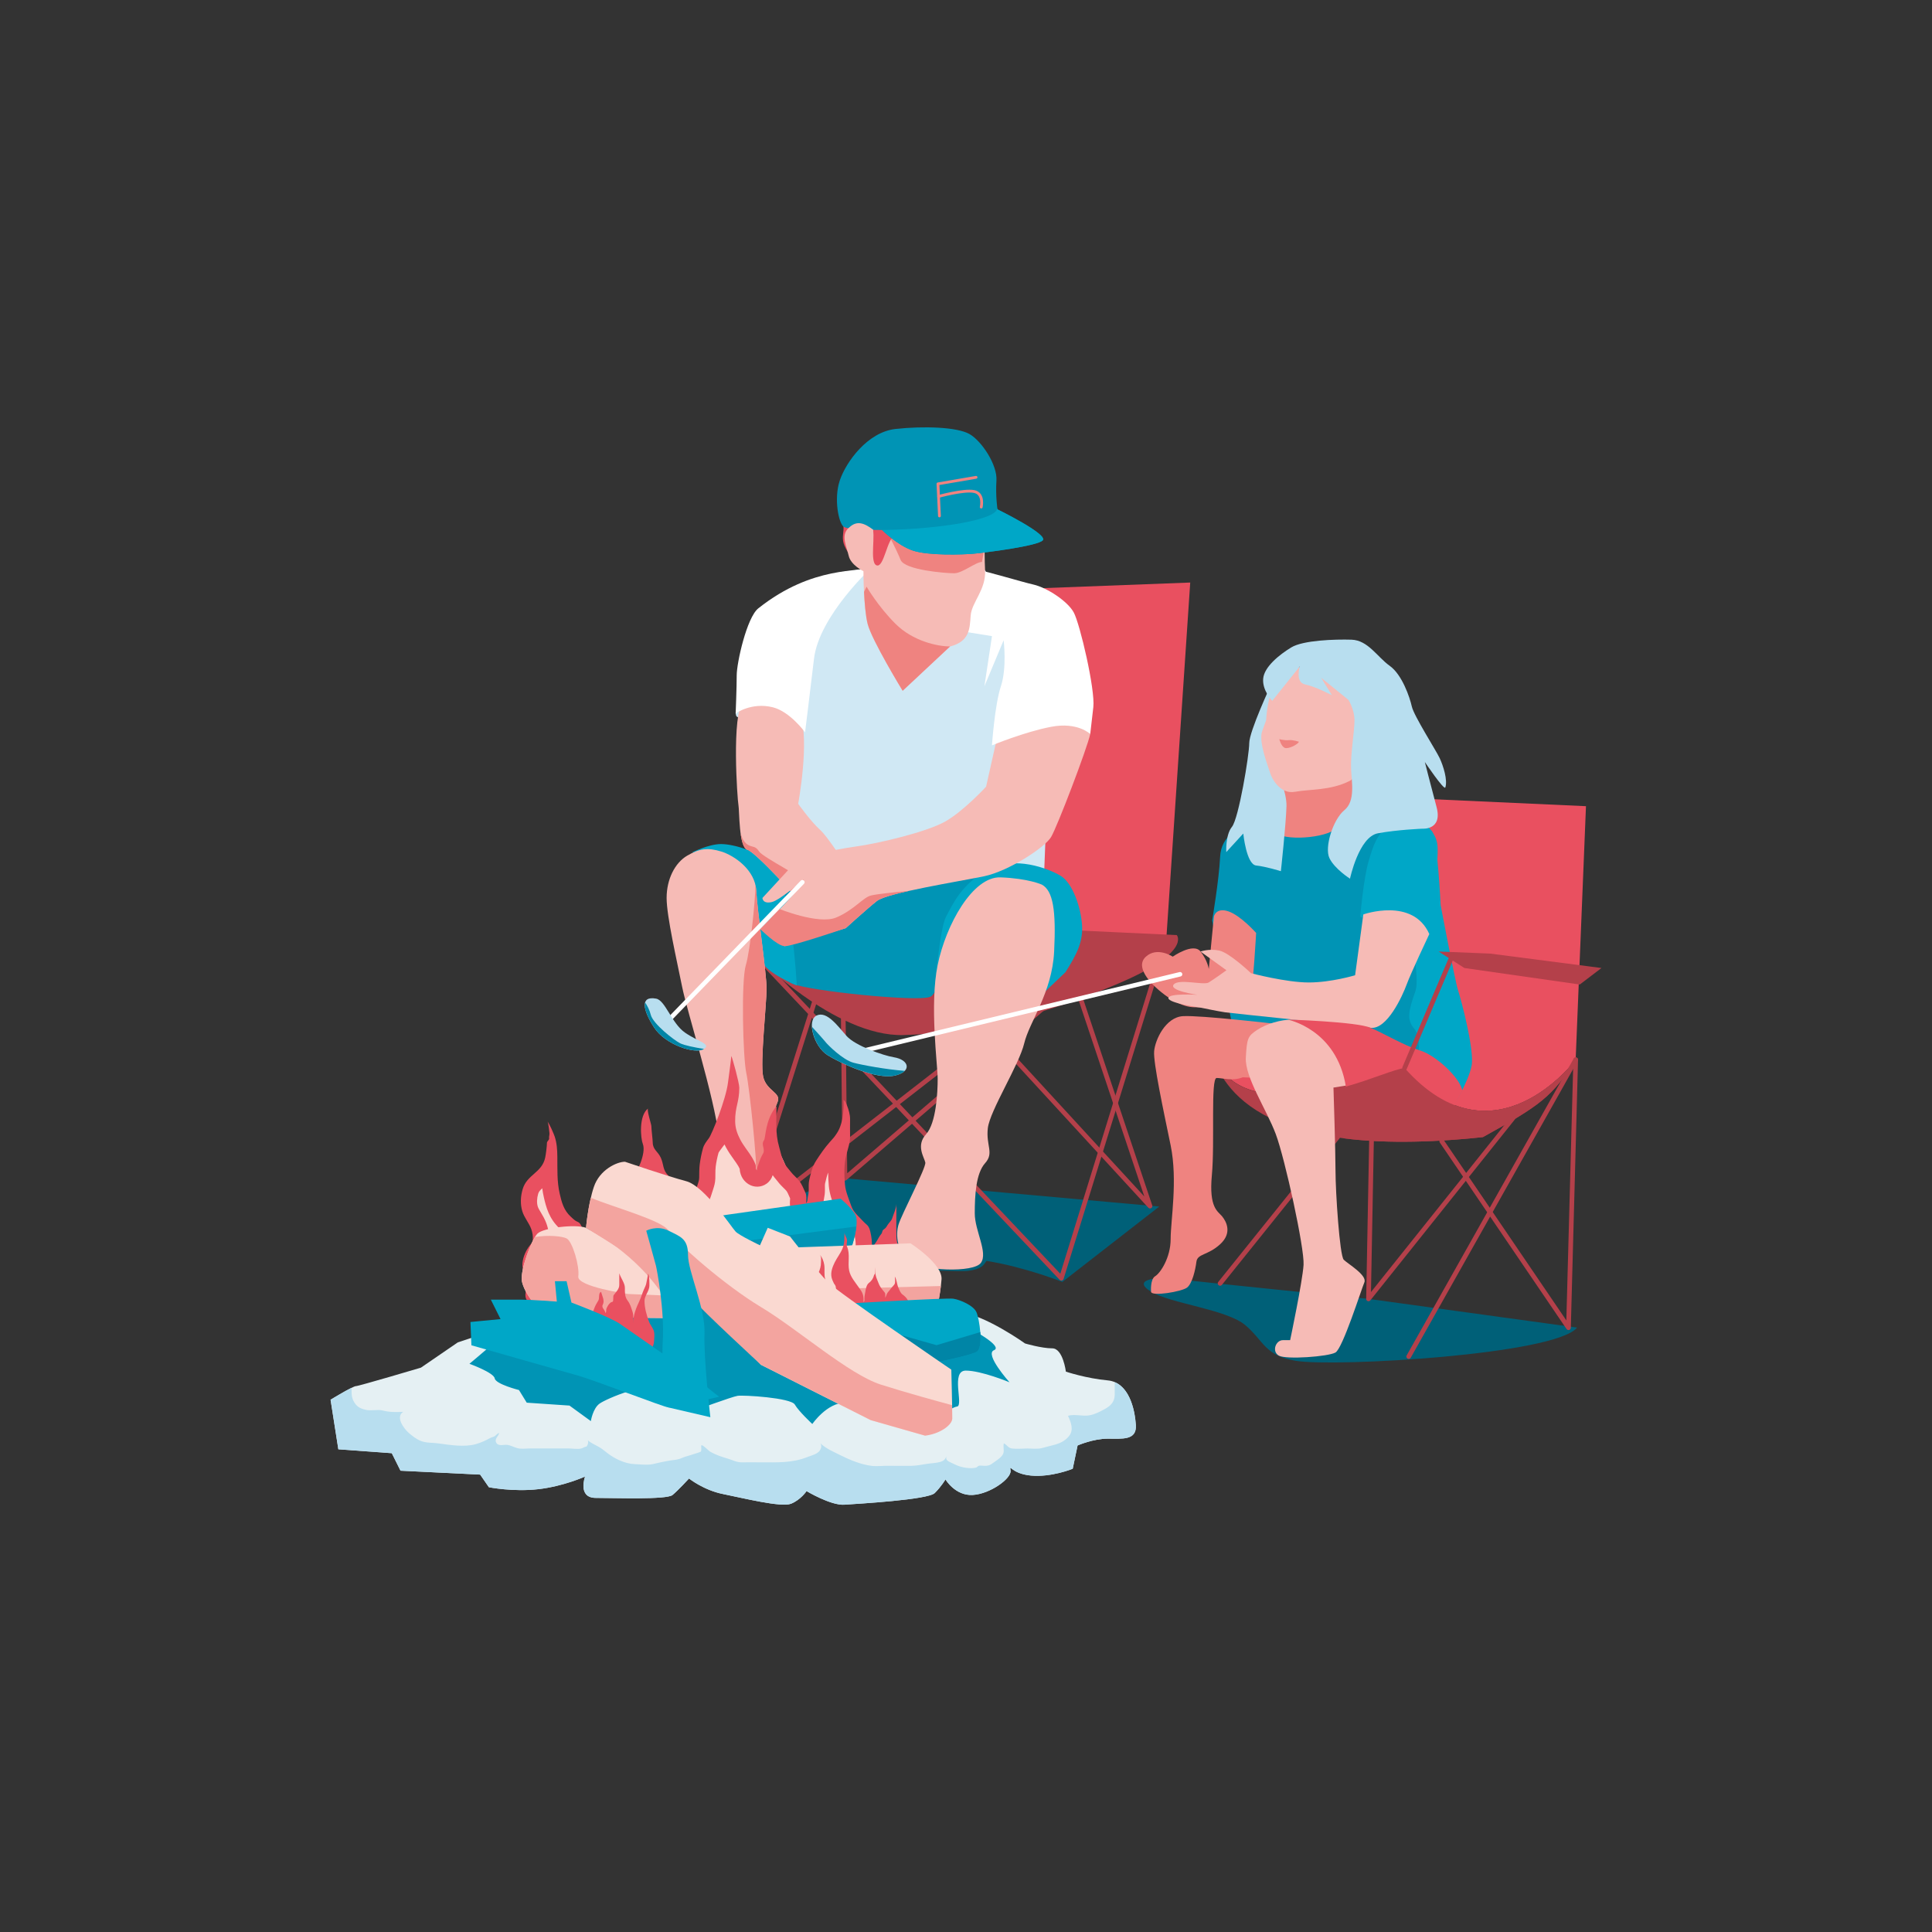 <?xml version="1.0" encoding="UTF-8"?>
<svg id="Ebene_1" data-name="Ebene 1" xmlns="http://www.w3.org/2000/svg" viewBox="0 0 500 500">
  <rect x="0" y="0" width="500" height="500" fill="#333333" stroke="none"/>
  <defs>
    <style>
      .cls-1 {
        fill: #0085a6;
      }

      .cls-1, .cls-2, .cls-3, .cls-4, .cls-5, .cls-6, .cls-7, .cls-8, .cls-9, .cls-10, .cls-11, .cls-12, .cls-13, .cls-14 {
        stroke-width: 0px;
      }

      .cls-2 {
        fill: #f3a49f;
      }

      .cls-3 {
        fill: #006078;
      }

      .cls-4 {
        fill: #d0e8f4;
      }

      .cls-5 {
        fill: #fad9d1;
      }

      .cls-6 {
        fill: #e5f0f3;
      }

      .cls-15 {
        stroke: #b4404a;
        stroke-width: 1.21px;
      }

      .cls-15, .cls-16, .cls-17 {
        fill: none;
        stroke-linecap: round;
      }

      .cls-15, .cls-17 {
        stroke-linejoin: round;
      }

      .cls-16 {
        stroke: #fff;
        stroke-miterlimit: 10;
        stroke-width: 1.16px;
      }

      .cls-7 {
        fill: #0094b5;
      }

      .cls-8 {
        fill: #b8deef;
      }

      .cls-9 {
        fill: #f6bbb6;
      }

      .cls-17 {
        stroke: #ef8380;
        stroke-width: .73px;
      }

      .cls-10 {
        fill: #fff;
      }

      .cls-11 {
        fill: #ef8380;
      }

      .cls-12 {
        fill: #b4404a;
      }

      .cls-13 {
        fill: #e95060;
      }

      .cls-14 {
        fill: #00a7c7;
      }
    </style>
  </defs>
  <path class="cls-3" d="M354.17,336.15s-43.56-4.36-49.39-5.11c-5.83-.76-11.93.16-6.9,3.24,5.03,3.08,19.55,4.57,24.39,8.66,4.84,4.09,5.01,7.93,13.09,9.24,10.27,1.67,67.12-1.6,72.79-8.6l-53.99-7.43Z"/>
  <path class="cls-3" d="M300.02,312.25l-25.08,19.51s-9.63-3.84-19.63-5.44c-.8,1.11-1.21,2.1-4.75,2.58-2.17.29-11.82-.39-15.79-.23-18.6.72-52.24-2.42-50.51-7.19,2.1-5.79,34.41-16.54,34.41-16.54l81.35,7.31Z"/>
  <polygon class="cls-13" points="224.54 227.58 230.94 153.69 308.03 150.76 301.89 242.25 225.07 238.78 224.54 227.58"/>
  <polyline class="cls-15" points="278.95 249.19 192.79 316.14 217.6 237.72"/>
  <polyline class="cls-15" points="301.8 243.13 274.68 330.81 186.12 237.18"/>
  <polyline class="cls-15" points="245.87 255.86 297.62 312.14 276.82 249.99"/>
  <polyline class="cls-15" points="218.13 252.39 218.67 304.94 277.08 254.79"/>
  <path class="cls-12" d="M279.35,240.81s-3.6,12.73-9.74,14.87c-6.14,2.13-48.55,1.25-56.55-.08s-18.14-8.8-18.14-8.8c0,0,21.07,21.61,38.94,21.07s35.21-4.8,54.95-13.07c19.74-8.27,15.74-12.8,15.74-12.8l-25.21-1.18Z"/>
  <path class="cls-7" d="M255.04,225.34c1.08-1.29-26.24,7.04-35.04,5.71s-23.21-8.27-23.21-8.27c0,0,3.73,6.67,2.93,10.67s.89,19.29,5.42,21.16c4.53,1.87,32.1,4.71,35.57,3.38,3.47-1.33,6.05-22.78,14.32-32.65Z"/>
  <path class="cls-14" d="M199.77,223.95c-1.04-.87-4.47-3.28-6.36-4.02-2.35-.92-5.03-1.49-6.8-1.49-3.2,0-7.5,2.16-7.5,2.16,0,0,14.17,3.62,14.97,5.48.8,1.87,1.86,19.32,2.97,22.52,1.11,3.19,9.16,6.45,9.16,6.45,0,0-1.36-26.83-6.43-31.1Z"/>
  <path class="cls-9" d="M185.32,314.27c1.87-2.5,2.13-8.45.8-19.65-1.33-11.2-8.27-32.63-9.6-39.3-1.33-6.67-4-18.14-4-22.94,0-4.8,2.13-9.07,5.33-10.94,3.2-1.87,5.33-2.13,8.8-1.07,3.47,1.07,8.8,4.8,9.07,10.14.27,5.33,2.67,21.34,2.67,25.34s-1.69,19.03-.89,22.76c.8,3.73,4.8,4.18,3.73,6.58s-1.51,6.05-1.24,8.71,5.42,9.51,4.62,14.58-4.09,10.31-5.69,11.91c-1.6,1.6-13.07,2.13-14.67,1.07-1.6-1.07-2.13-2.93,1.07-7.2Z"/>
  <path class="cls-4" d="M272.04,179.76l-1.86,47.26-63.24.3-6.94-37.61,3.73-36.01s5.33-3.47,11.47-5.07c6.14-1.6,21.87-2.4,28.01-2.13s11.74,1.07,11.74,1.07l17.09,32.2Z"/>
  <path class="cls-4" d="M191.5,185.77c-1.01-.23-.97-.41-1.11-1.14s1.41-1.57,1.41-1.57l-.31,2.71Z"/>
  <path class="cls-4" d="M208.35,189.53c-.06.58-1.45.81-1.45.81l.54-2.71.91,1.9Z"/>
  <path class="cls-14" d="M275.76,251.58c2.67-4.27,4.55-7.56,4.28-12.09-.27-4.53-2.42-11.01-5.62-12.88-3.2-1.87-11.83-5.25-18.76-1.51-6.94,3.73-9.23,9.22-10.83,12.15-1.6,2.93-2.94,18.58-2.94,18.58,0,0,4.79-15.08,7.19-18.82,2.4-3.73,4.27-8.54,8.8-8.8,4.53-.27,12.8.27,14.14,4.8,1.33,4.53-1.87,23.92-1.87,23.92l5.61-5.34Z"/>
  <path class="cls-9" d="M192.35,181.52c-3.09,3.33-1.51,25.52-1.24,26.85s.05,10.92,2.31,11.56,13.51,13.25,13.51,13.25l15.47-4s-7.74-12.27-10.14-14.4c-2.4-2.13-5.69-6.76-5.69-6.76,0,0,3.02-16.36.53-22.76-2.07-5.31-8.09-10.94-14.76-3.73Z"/>
  <path class="cls-11" d="M210.93,229.66c-1.86-1.86-13.55-7.82-14.47-9.29-.93-1.47-1.63-1.08-2.71-1.63-.98-.49-1.63-1.51-2.09-3.12.29,2.17.8,4.04,1.76,4.31,2.27.64,13.51,13.25,13.51,13.25l4.99-1.29c-.07-.76-.33-1.57-1-2.23Z"/>
  <path class="cls-9" d="M269.61,228.92c2.93,1.6,3.73,6.67,3.2,17.34s-6.4,18.14-7.74,23.74c-1.33,5.6-8.89,17.43-9.42,21.96-.53,4.53,1.69,6.4-.71,9.07-2.4,2.67-2.67,8.45-2.67,12.98s3.47,10.14,1.6,12.8c-1.87,2.67-15.29,2.05-18.49-.36s-3.65-6.85-2.85-9.51c.8-2.67,7.2-14.76,6.94-16.09-.27-1.33-2.49-4.36.18-7.29,2.67-2.93,3.02-10.94,3.02-14.4s-2.13-19.03,0-29.43c2.13-10.4,9.07-22.94,16.27-22.67,7.2.27,10.67,1.87,10.67,1.87Z"/>
  <path class="cls-13" d="M357.64,206.24l52.81,2.4-2.67,65.62s-21.07,28.27-44.28,2.13c-7.74.8-42.68,17.87-50.41-5.07,6.67,4.53,35.48,9.34,42.41-2.93.53-13.34,2.13-62.15,2.13-62.15Z"/>
  <path class="cls-12" d="M363.51,276.4c23.21,26.14,44.28-2.13,44.28-2.13-6.14,9.6-9.07,11.74-24.01,20.01-60.02,6.4-68.02-14.4-70.69-22.94,7.74,22.94,42.68,5.87,50.41,5.07Z"/>
  <polyline class="cls-15" points="407.79 274.26 405.92 343.61 373.11 295.33"/>
  <line class="cls-15" x1="407.79" y1="274.26" x2="364.57" y2="351.08"/>
  <polyline class="cls-15" points="392.24 288.5 354.17 336.15 354.97 293.77"/>
  <line class="cls-15" x1="346.17" y1="294.27" x2="315.76" y2="332.14"/>
  <path class="cls-14" d="M353.37,204.91c5.33,1.6,16,8,17.34,10.4,1.33,2.4,2.13,18.94,2.13,18.94,0,0,3.73,19.74,4.53,22.14s4.27,15.47,3.47,19.47c-.8,4-4.53,10.14-4.53,10.14l-11.74-7.74s-17.07-6.67-14.67-8.27c2.4-1.6-6.4-3.2-3.47-3.2,2.93,0,8.27-.8,8.27-.8l-1.33-61.08Z"/>
  <path class="cls-7" d="M334.43,204.91s-7.64,4.18-10.58,6.85c-2.93,2.67-7.83,4.18-8.09,10.05-.27,5.87-2.05,16.37-2.05,16.37l5.25,27.54,48.25,6.6s.21-4.5-1.16-6.04c-2.05-2.31-1.58-4.6.26-9.76,1.84-5.16-4.89-32.53-7.37-49.71l-24.5-1.92Z"/>
  <path class="cls-14" d="M366.71,211.84c2.67,1.87,5.07,3.73,5.33,7.2.27,3.47-1.33,21.34-2.13,22.67,0,0-2.93-5.33-6.14-5.33-3.2,0-7.02-1.21-9.82.49-1.96,1.19-1.9.14-1.9.14,0,0,.83-9.79,2.18-14.25,1.28-4.24,2.07-6.92,5.54-9.32,3.47-2.4,6.94-1.6,6.94-1.6Z"/>
  <path class="cls-11" d="M314.16,237.18s.53-2.4,3.73-1.33c3.2,1.07,7.2,5.6,7.2,5.6,0,0-.8,13.6-1.33,16-.53,2.4-11.74,3.47-15.2,3.2s-6.94-2.93-8.8-4.53c-1.87-1.6-6.14-5.87-3.2-8.54,2.93-2.67,6.94,0,6.94,0,0,0,5.33-3.73,7.2-1.33s2.13,4.53,2.13,4.53l1.33-13.6Z"/>
  <path class="cls-9" d="M369.91,241.72s-4.8,10.14-5.87,13.07c-1.07,2.93-5.07,11.74-9.34,11.2-4.27-.53-35.74-3.73-37.61-4s-6.2-1.18-6.2-1.18c0,0-8.51-1.17-8.51-2.5,0-1.33,7.51-.85,7.51-.85,0,0-7.47-1.07-6.14-2.67,1.33-1.6,7.74.27,9.07-.53,1.33-.8,4.58-3.16,4.58-3.16l-6.71-4.84s2.13-.8,4.8-.27c2.67.53,8.27,5.87,8.27,5.87,0,0,9.07,2.4,14.94,2.4,5.87,0,12-1.87,12-1.87l2.13-15.74s12.8-4.53,17.07,5.07Z"/>
  <path class="cls-11" d="M354.17,197.71s-5.07,14.67-8.8,17.07-14.67,2.93-16,0-1.6-13.34-1.6-13.34l10.67-2.13,15.74-1.6Z"/>
  <path class="cls-8" d="M328.95,177.19s-5.65,12.08-5.65,15.15c0,3.07-2.73,19.5-4.47,21.64-1.73,2.13-1.47,6.54-1.47,6.54l4.4-4.8s.8,8,3.33,8.27c2.53.27,6.4,1.47,6.4,1.47,0,0,1.32-12.1,1.45-16.81.11-3.76-2.61-9.68-2.61-9.68l-1.4-21.76Z"/>
  <line class="cls-16" x1="305.4" y1="252.14" x2="219.25" y2="272.93"/>
  <path class="cls-8" d="M231.25,273.6c-2.53-.4-9.87-2.93-12.14-5.47s-5.07-6.54-7.74-5.33c-2.67,1.2-.8,8,2.8,10.27,3.6,2.27,12.54,6.27,17.2,5.33,4.67-.93,4.13-4.13-.13-4.8Z"/>
  <path class="cls-9" d="M335.14,204.91c-3.82.71-6-3.37-6.45-4.93-.45-1.56-3.06-7.97-2.04-10.77l1.02-2.8s.22-5.13,1.74-8.25c1.52-3.13,5.28-5.44,7.93-5.74s7.77-2.5,10.28.7,6.24,7.61,6.29,12.7c.05,5.1-2.21,15.06-4.55,16.25-5.07,2.58-10.4,2.13-14.23,2.85Z"/>
  <path class="cls-11" d="M336.17,191.97s-1.58-.55-2.64-.42c-1.06.12-2.45-.26-2.45-.26,0,0,.51,1.99,1.49,2.28.97.29,3.28-.89,3.6-1.6Z"/>
  <path class="cls-8" d="M336.39,172.46s-1.29,4.13,1.38,4.67,6.94,2.8,6.94,2.8l-2.8-4.53,7.07,5.73s1.56,2.49,1.56,5.29c0,2.8-1.02,8.71-.89,12.31.13,3.6,1.2,8.54-1.73,10.94-2.93,2.4-5.2,9.6-3.87,12.4,1.33,2.8,5.33,5.33,5.33,5.33,0,0,2.27-10.8,7.2-11.74,4.93-.93,11.6-1.2,11.6-1.2,0,0,5.2.4,3.6-5.6-1.6-6-3.03-11.65-3.03-11.65,0,0,5.01,7.45,5.3,6.58.64-1.9-.53-5.6-1.47-7.6s-6.67-10.94-7.2-13.34-2.53-8.27-5.73-10.54c-3.2-2.27-5.6-6.62-9.87-6.76-4.27-.13-12.54.13-15.6,2-3.07,1.87-7.01,5.02-7.27,8.09-.27,3.07,2.34,5.74,2.34,5.74l7.16-8.94Z"/>
  <path class="cls-11" d="M321.63,278.8c-2.67,1.07-5.16.18-6.76.18-1.6,0-.44,16.63-1.24,25.16-.8,8.54,1.6,9.34,2.67,10.67s2.67,4.27-.53,7.2c-3.2,2.93-5.87,2.4-6.14,4.53-.27,2.13-1.07,5.6-2.4,6.67-1.33,1.07-9.34,2.4-9.34,1.07,0,0-.27-3.2,1.07-4,1.33-.8,4-4.8,4-9.6,0-4.8,1.87-15.2,0-24.27-1.87-9.07-4.53-21.43-4.27-24.36s2.93-8.8,7.47-9.07c4.53-.27,24.12,2.01,24.12,2.01l-4.02,14-4.62-.18Z"/>
  <path class="cls-9" d="M352.37,280.27l-7.27,1.2s.53,16.27.53,21.61c0,5.33,1.07,21.87,2.13,22.94,1.07,1.07,6.14,4,5.33,5.87-.8,1.87-5.6,17.07-7.47,18.14-1.87,1.07-12.8,1.87-14.67.8-1.87-1.07-.8-4,1.07-4h1.87s3.2-15.2,3.47-19.47c.27-4.27-4.8-27.47-7.2-33.88-2.4-6.4-8-14.67-7.74-19.74.27-5.07.53-5.6,2.93-7.2,2.4-1.6,6.14-2.67,9.07-2.67,2.93,0,9.87.98,9.87.98l8.07,15.43Z"/>
  <path class="cls-13" d="M378.45,282.26c-.53-3.2-6.67-9.07-10.94-10.4-4.27-1.33-9.07-4.27-12.8-5.87-3.73-1.6-21.52-2.13-21.52-2.13,0,0,12.71,2.4,15.12,17.34,2.4,14.94,27.21,6.67,27.21,6.67l2.93-5.6Z"/>
  <polygon class="cls-12" points="414.46 250.52 385.65 246.79 372.31 246.25 378.98 250.52 408.85 254.79 414.46 250.52"/>
  <line class="cls-15" x1="375.51" y1="248.12" x2="363.51" y2="276.4"/>
  <path class="cls-12" d="M363.51,276.4c23.21,26.14,44.28-2.13,44.28-2.13-6.14,9.6-9.07,11.74-24.01,20.01-15,1.6-26.76,1.5-35.99.32-.02-6.36.33-7.25.51-13.39,6.42-1.77,12.68-4.54,15.2-4.8Z"/>
  <path class="cls-9" d="M282.15,189.97c-.8,3.73-8.54,24.01-10.14,26.67-1.6,2.67-10.94,8.8-17.34,10.14s-25.07,4.27-27.74,6.4c-2.67,2.13-8.06,7.03-8.06,7.03l-15.79,4.66-6.37-4.47s6.9-6.65,8.94-9.46c2.28-3.14,2.47-3.42,2.47-3.42,0,0-6.26,5.46-8.4,5.94-2.4.53-2.4-1.07-2.4-1.07l9.6-10.4s8.8-2.13,14.67-2.93c5.87-.8,18.14-3.73,22.94-6.4,4.8-2.67,10.67-9.07,10.67-9.07l2.93-13.07s7.74-7.47,14.14-7.2,9.87,6.67,9.87,6.67Z"/>
  <path class="cls-10" d="M252.28,147.29c4,.8,11.74,3.2,15.2,4s8.8,4.27,10.4,7.2c1.6,2.93,5.6,20.01,5.07,24.54-.53,4.53-.8,6.94-.8,6.94,0,0-3.2-3.2-10.14-1.87s-15.29,4.8-15.29,4.8c0,0,.71-10.49,2.31-15.29,1.6-4.8.71-11.91.71-11.91l-4.98,11.91,1.96-12.98-9.96-1.6,5.51-15.74Z"/>
  <path class="cls-13" d="M218.28,136c.15,1.78-.31,2.32-.08,4.03.23,1.7,1.94,3.87,1.94,3.87l-.08-7.97-1.78.08Z"/>
  <path class="cls-10" d="M225.78,146.67c-3.2,1.6-15.29-.53-29.52,10.76-3.01,2.39-5.6,14.14-5.6,17.34,0,3.2-.27,9.87-.27,9.87,0,0,4.05-2.97,9.6-1.6,4.46,1.1,8.36,6.49,8.36,6.49,0,0,.98-7.82,2.31-19.03,1.33-11.2,15.12-23.83,15.12-23.83Z"/>
  <path class="cls-9" d="M245.87,167.3l-12.27,11.47s-8-13.07-9.07-17.34c-1.07-4.27-1.07-13.6-1.07-13.6,0,0-3.29-1.6-3.82-4-.53-2.4-2.13-5.33,0-7.2s2.76-1.33,2.76-1.33l32.54-2.13s-.27,9.34,0,14.4c.27,5.07-3.47,8.27-3.73,11.74s-.27,6.67-5.33,8Z"/>
  <path class="cls-11" d="M224.27,151.83s2.93,5.07,7.47,9.6c4.53,4.53,10.94,5.87,14.14,5.87l-12.27,11.47s-8-13.07-9.07-17.34c-.52-2.1-.79-5.42-.93-8.25l.66-1.35Z"/>
  <path class="cls-11" d="M254.14,145.43c-1.6,0-5.07,2.93-7.2,2.93s-12.8-.8-13.87-3.47c-1.07-2.67-3.2-6.67-3.2-6.67l25.07,2.67-.8,4.53Z"/>
  <path class="cls-13" d="M231.65,138.49c-2.13.89-2.85,8.54-4.8,7.82s0-8.71-1.24-9.78-5.33-1.42-5.33-1.42c0,0,11.91-3.56,11.91-1.6,0,1.96-.53,4.98-.53,4.98Z"/>
  <path class="cls-7" d="M269.88,139.82c-1.24,1.49-14.94,3.2-17.87,3.47s-11.74.53-15.74-.8c-4-1.33-8-5.33-8-5.33,0,0-8.54,0-9.87-.8-1.33-.8-2.67-7.2-1.07-12,1.6-4.8,7.2-12.54,14.4-13.34,7.2-.8,16-.53,19.21,1.33,3.2,1.87,7.2,8,6.94,12s.27,7.47.27,7.47c0,0,13.07,6.4,11.74,8Z"/>
  <path class="cls-14" d="M258.14,131.82s13.07,6.4,11.74,8c-1.24,1.49-14.94,3.2-17.87,3.47-2.93.27-11.74.53-15.74-.8-4-1.33-8-5.33-8-5.33,15.65-.23,29.88-2.76,29.83-5.68.03.21.05.35.05.35Z"/>
  <polyline class="cls-17" points="243.13 133.52 242.74 125.22 252.6 123.53"/>
  <path class="cls-17" d="M242.93,128.47s6.49-1.8,9.16-1.27,1.85,4.03,1.85,4.03"/>
  <path class="cls-9" d="M225.96,137.07c-2.18-1.61-4.18-2.58-6.31-.44-2.13,2.13,5.96,4,5.96,4l.36-3.56Z"/>
  <path class="cls-1" d="M213.61,269.63c.56.74,4.47,4.65,7.26,5.4,2.32.62,8.49,1.75,13.28,2.11-.52.53-1.42.99-2.76,1.26-4.67.93-13.6-3.07-17.2-5.33-2.32-1.46-3.91-4.8-4.04-7.32,1.38,1.51,3.14,3.44,3.47,3.88Z"/>
  <path class="cls-11" d="M196.72,240.4s2.69-2.44,4.73-5.26c0,0,10.34,4.23,14.94,2.32,4.6-1.92,6.98-5.23,9.04-5.71,1.71-.4,5.62-.79,9.8-1.19-4.03.9-7.29,1.82-8.29,2.62-2.67,2.13-8.06,7.03-8.06,7.03,0,0-13.79,4.7-15.79,4.66-2-.04-6.37-4.47-6.37-4.47Z"/>
  <path class="cls-11" d="M195.51,229.08c.11.47.19.94.21,1.44.27,5.33,2.67,21.34,2.67,25.34s-1.69,19.03-.89,22.76c.8,3.73,4.8,4.18,3.73,6.58-1.07,2.4-1.51,6.05-1.24,8.71.27,2.67,5.42,9.51,4.62,14.58-.18,1.13-.48,2.26-.86,3.37l-8.26.44s0-4.09.25-7.69c.25-3.6-1.74-22.95-2.6-26.92-.87-3.97-1.36-23.82-.12-27.91,1.13-3.72,2.44-16.55,2.5-20.7Z"/>
  <line class="cls-16" x1="207.65" y1="228.32" x2="171.96" y2="265.11"/>
  <path class="cls-8" d="M169.82,258.45c2.37.45,4,6.4,7.47,8.8s6.94,2.93,4.8,4.27c-2.13,1.33-9.87-1.07-12.8-5.6-2.93-4.53-3.73-8.27.53-7.47Z"/>
  <path class="cls-1" d="M176.02,270c1.05.53,3.65,1.06,6.15,1.46-.03.02-.05.04-.08.06-2.13,1.33-9.87-1.07-12.8-5.6-1.76-2.71-2.74-5.13-2.33-6.47.56.85,1.17,1.96,1.44,3.12.56,2.42,6.14,6.7,7.63,7.44Z"/>
  <g>
    <path class="cls-13" d="M235.34,332.8c0-1.53.67-2.81.67-4.35s-.56-2.57-1.75-3.75c-1.42-1.41-2.22-2.65-2.26-4.55-.07-2.87,0-5.76,0-8.63,0,1.13-.77,2.7-1.11,3.79-.2.64-.86,1.16-1.22,1.76-.37.61-.39.7-1,1.14-.46.33-.25.73-.6,1.14-.56.64-.86,1.4-1.32,2.07-.42.62-.73.86-.75,1.63,0,.39.23,1.5-.26,1.56-.27-.58-.07-1.44-.07-2.07,0-1.27-.11-2.44-.41-3.69-.16-.68-.33-1.35-.92-1.88-.39-.36-.73-.65-1.08-1.03-1.18-1.3-2.37-2.2-2.94-3.82-.64-1.83-1.47-3.67-1.64-5.57-.22-2.45-.28-5.16.32-7.57.42-1.68,1.05-3.3,1-5.02-.04-1.43,0-2.86,0-4.29,0-1.3-.35-2.41-.82-3.64-.2-.54-.33-1-.89-1.38.09.75.25,5.64-1.66,8.56-.78,1.19-.88,1.24-1.82,2.29-1.41,1.58-2.49,3.18-3.61,4.9-.97,1.49-1.35,3.22-1.74,4.86-.21.91-.17,1.83-.16,2.75.01.65-.14,1.22-.25,1.86-.09.52-.02,1.04-.43,1.49.06-.84.2-1.89-.17-2.67-.47-.99-.86-2.1-1.56-3.02-.65-.85-1.58-1.55-2.23-2.41-.5-.66-1.14-1.31-1.54-2-.81-1.39-1.07-3.04-1.5-4.52-1-3.44-.66-6.96-.66-10.46-2.99,3.54-2.77,8.18-3.23,8.81-.9,1.25.48,2.24-.32,3.58-.46.77-.78,1.6-1.05,2.43-.19.56-.52,1.23-.39,1.81-.55-.35-.27-.96-.42-1.44-.18-.57-.56-1.31-.88-1.85-.96-1.6-2.24-3.05-3.1-4.71-.81-1.56-1.29-3-1.31-4.7-.04-3.79,1.07-4.93,1.07-8.72,0-1.22-1.76-7.65-2.07-8.21.03.39-.8,6.46-.85,6.86-.54,4.4-4.14,13.34-4.95,14.43-.63.86-1.27,1.64-1.53,2.61-.38,1.37-.66,2.74-.84,4.13-.15,1.19-.11,2.35-.14,3.54-.02.72-.3,1.37-.51,2.07-.56,1.87-1.19,3.57-2.67,5.14-.79.83-.94,1.41-.81,2.44-.2-.37-.59-.43-.71-.83-.09-.29,0-.76.04-1.05.36-2.24.68-4.86-1.36-6.73-.63-.58-1.37-1.07-1.99-1.67-1.46-1.42-1.14-2.84-1.9-4.55-.79-1.75-2.07-2.09-2.11-3.96-.02-.88-.35-3.43-.36-4.31,0-.42-1.24-4.17-.85-4.52-2.47,1.88-1.91,7.78-1.36,9.16.97,2.45-1.7,7.78-2.49,8.44-1.02.85.28,3.8-.34,4.85-.63,1.06-.28,2.64-.29,3.77,0,.83-.03,1.66.02,2.48-.33-.93-.8-1.88-1.33-2.74-.62-.98-1.14-1.83-1.31-2.93-.14-.91-.05-1.85-.04-2.76,0-1.18,0-2.36,0-3.53.01-1.01-.27-1.36-.88-2.19.38.18.2.93.2,1.29,0,1.15.17,2.3-.36,3.41-.83,1.73-2.07,3.5-3.35,5.05-.46.56-.93,1.19-1.47,1.7-.32.29-.71.49-.96.82-.32.43-.34,1.08-.54,1.58s-.29.92-.41,1.43c-.24,1.01-.17,1.94-.24,2.97-.09,1.4-.66,2.68-.68,4.07,0-.63.03-1.26.03-1.89,0-1.34-.38-2.4-1.04-3.63-.26-.49-.47-1.24-.86-1.66-.28-.31-.69-.39-1.05-.63-.46-.3-.88-.72-1.27-1.08-1.81-1.66-2.34-3.75-2.83-5.86-.76-3.24-.59-6.42-.63-9.7-.02-1.82-.13-3.49-.69-5.18-.19-.56-1.39-3.46-1.89-3.87.32.26.47,2.68.54,2.99.06.29-.16,1.03-.09,1.32.11.47-.56.75-.56,1.23,0,.79-.28,2.99-.45,3.78-.82,3.95-4.7,4.37-5.83,8.17-.55,1.84-.66,3.91-.09,5.76.5,1.62,1.71,2.97,2.29,4.53.34.92.49,1.88.41,2.85-.07.82-.63,1.19-1.1,1.89-.92,1.35-1.57,3.03-1.58,4.54,0,1.26.57,2.41.67,3.66.04.49-.02.62.23,1.05.08.12-.29.91-.13.95.14.46.09,1.63,0,2.11,0,1.29.57,1.18.56,2.47,0,.75.32,1.34.34,2.08.04,1.58,0,3.17,0,4.76l98.47-11.6Z"/>
    <path class="cls-5" d="M231.81,328.45c0-.13-.01-.18-.01-.18h0s-.08-.18-.5-.6c-.48-.48-.99-1.03-1.46-1.65-.94,2.34-3.26,2.71-3.6,2.75-1.82.22-3.55-.75-4.32-2.41-.65-1.42-.54-2.77-.48-3.58,0-.09.02-.18.02-.24,0-1.04-.09-1.88-.29-2.72,0-.02-.01-.05-.02-.07-.31-.28-.65-.6-1.01-1-.24-.27-.48-.51-.72-.75-1.03-1.06-2.32-2.37-3.06-4.48-.13-.36-.26-.72-.39-1.08-.6-1.61-1.28-3.44-1.47-5.51-.11-1.24-.17-2.4-.17-3.48-.31.75-.52,1.67-.75,2.62l-.04.16c-.07.31-.06.86-.05,1.45v.26c.02.93-.13,1.71-.24,2.27l-.08.46c-.06.65-.22,2.17-1.47,3.53-1.21,1.31-3.11,1.72-4.75,1.01-1.64-.7-2.65-2.37-2.52-4.14l.02-.33c.01-.18.03-.42.04-.59-.08-.17-.15-.35-.23-.52-.24-.55-.49-1.12-.72-1.42-.14-.18-.43-.47-.71-.74-.47-.46-1.01-.99-1.52-1.66-.14-.18-.29-.36-.44-.54-.27-.33-.59-.7-.9-1.14-.27.88-.81,1.66-1.59,2.21-1.38.98-3.22,1.03-4.65.13-.99-.62-2.15-1.8-2.31-4.02-.09-.18-.21-.42-.35-.67-.33-.55-.74-1.13-1.18-1.74-.66-.93-1.41-1.98-2.04-3.17-.12-.23-.24-.47-.35-.69-.23.3-.45.6-.67.9l-.2.27c-.26.34-.61.82-.67.97-.34,1.23-.58,2.4-.73,3.55-.08.62-.09,1.3-.09,2.09,0,.34,0,.67-.01,1.01-.03,1.17-.34,2.1-.56,2.79l-.12.38c-.59,1.97-1.37,4.23-3.31,6.44-.03,1.79-1.19,3.39-2.94,3.94-1.65.52-3.41-.03-4.48-1.31-.43-.38-1.15-1.13-1.5-2.31-.36-1.2-.18-2.3-.08-2.93.3-1.85.28-2.66-.05-2.96-.22-.2-.45-.38-.68-.56-.2-.16-.42-.33-.64-.51-.52.49-1.04.87-1.46,1.16-.16.12-.33.23-.48.35-.49.41-1.07,1.08-1.5,1.72,0,.22.02.52.04.74.03.43.05.84.05,1.21v.74c0,.5-.02,1.01.01,1.51.11,2.08-1.32,3.93-3.36,4.34-2.05.41-4.08-.75-4.78-2.71-.22-.61-.54-1.28-.92-1.88-.25.28-.52.57-.82.84-.07.07-.15.14-.23.2-.05.2-.12.41-.21.64-.08.2-.12.39-.23.85-.07.3-.08.72-.09,1.24,0,.34-.02.68-.04,1.04-.06,1.02-.27,1.91-.44,2.63-.12.5-.23.97-.23,1.25-.04,2.29-1.91,4.12-4.19,4.12h-.04c-2.3-.02-4.16-1.89-4.16-4.19,0-.33,0-.67.02-1,0-.29.01-.58.01-.87,0-.44-.09-.82-.53-1.65-.11-.2-.21-.42-.32-.65-.07-.04-.14-.09-.21-.13-.66-.44-1.2-.94-1.6-1.31l-.2-.18c-2.82-2.57-3.55-5.71-4.09-7.99-.19-.83-.34-1.64-.44-2.44-.62.58-.91.93-1.05,1.42-.35,1.19-.39,2.4-.1,3.34.12.38.45.94.8,1.52.47.79,1.01,1.69,1.41,2.78.56,1.51.78,3.07.66,4.64-.15,1.9-1.15,3.11-1.63,3.68-.06.07-.13.14-.18.23-.58.85-.85,1.73-.85,2.19,0,.16.12.61.21.95.16.63.37,1.41.45,2.31.33.91.28,1.77.17,2.39.06.69.04,1.38,0,1.91.27.64.5,1.44.51,2.55.01.06.03.11.04.17.11.44.28,1.1.3,1.92v.14s90.67-10.68,90.67-10.68c.04-.22.07-.41.07-.55ZM140.73,337.6h0s0,0,0,0ZM173.24,316.48s0,0,0,0c0,0,0,0,0,0Z"/>
    <path class="cls-6" d="M131.3,343.14l-12.82,4.27-9.55,6.54s-16.09,4.78-16.84,4.78-6.54,3.52-6.54,3.52l2.01,12.82,13.83,1.01,2.26,4.53,20.61,1.01,2.26,3.27s6.28,1.26,12.82.5c6.54-.75,12.07-3.27,12.07-3.27,0,0-2.01,5.53,2.77,5.53,4.78,0,18.35.5,19.86-.75,1.51-1.26,4.27-4.27,4.27-4.27,0,0,3.77,3.02,8.8,4.02,5.03,1.01,15.08,3.52,17.6,2.51s4.02-3.27,4.02-3.27c0,0,6.28,3.77,9.8,3.52,3.52-.25,21.62-1.26,23.38-3.02,1.76-1.76,2.77-3.52,2.77-3.52,0,0,2.51,4.27,7.04,4.02,4.53-.25,10.06-4.27,9.8-6.28-.25-2.01,0,.75,5.28,1.26,5.28.5,10.81-1.76,10.81-1.76l1.26-6.03s4.02-1.76,7.79-1.76,7.54.5,7.29-3.52c-.25-4.02-1.76-11.06-7.29-11.56s-10.81-2.26-10.81-2.26c0,0-.75-6.03-3.52-6.03s-7.04-1.26-7.04-1.26c0,0-10.56-7.54-16.84-8.04-6.28-.5-62.85-4.02-62.85-4.02l-45.75,3.52-8.55,4.02Z"/>
    <path class="cls-7" d="M126.77,348.42c-.75.75-5.28,4.53-5.28,4.53,0,0,6.28,2.26,6.54,3.77s6.28,3.02,6.28,3.02l2.01,3.27,11.06.75,5.53,4.02s.5-3.27,2.26-4.53c1.76-1.26,12.82-6.03,17.35-4.02,4.53,2.01,7.29,5.78,7.29,5.78,0,0,9.55-3.52,11.06-3.77,1.51-.25,13.83.5,14.83,2.26,1.01,1.76,4.53,5.03,4.53,5.03,0,0,3.77-5.53,8.55-5.53,4.78,0,12.57-1.51,17.09,1.01,4.53,2.51,6.79,3.27,6.79,3.27,0,0,3.27-3.02,5.03-3.27,1.76-.25-1.76-9.3,2.26-9.3,4.02,0,11.31,3.02,11.31,3.02,0,0-6.54-7.29-4.02-8.3,2.51-1.01-6.03-5.53-6.03-5.53,0,0-8.04-2.01-9.05-3.02-1.01-1.01-73.16-4.27-83.71-4.02s-31.68,11.56-31.68,11.56Z"/>
    <path class="cls-14" d="M191.38,325.29l29.16-3.02s2.01-6.03.75-8.04c-1.26-2.01-3.77-4.02-3.77-4.02l-38.97,5.53,12.82,9.55Z"/>
    <path class="cls-7" d="M191.41,325.29l29.13-3.01s.84-2.54,1.09-4.87l-32.61,4.24,2.39,3.65Z"/>
    <path class="cls-5" d="M200.43,323.03l35.2-1.26s8.3,5.28,8.04,9.3c-.25,4.02-2.01,11.82-2.01,11.82l-26.15.75-15.08-20.61Z"/>
    <path class="cls-2" d="M208.28,333.75l7.24,9.89,26.15-.75s1.33-5.89,1.84-10.07l-35.23.93Z"/>
    <path class="cls-5" d="M151.66,317.75c-2.77-1.01-11.06,0-12.57,1.51-1.51,1.51-4.53,9.55-4.02,12.32.5,2.77,4.53,9.3,9.55,9.3,5.03,0,29.41.25,29.41.25l.75-10.06-23.13-13.32Z"/>
    <path class="cls-2" d="M144.62,340.88c5.03,0,29.41.25,29.41.25l.75-10.06-18.89-10.88c10.76,6.81,15.72,15.07,15.72,15.07l-9.08-.38s-13.24-1.89-12.87-4.54c.38-2.65-1.51-9.08-3.03-9.84-1.1-.55-4.61-.96-8.2-.36-1.58,2.61-3.81,9.02-3.37,11.43.5,2.77,4.53,9.3,9.55,9.3Z"/>
    <path class="cls-13" d="M235.63,340.2c0-1.09.1-2.16-.39-3.16-.33-.67-.72-1.3-1.32-1.76-.33-.25-.53-.36-.76-.7-.29-.42-.47-.89-.67-1.36-.39-.87-.38-1.99-.91-2.84.03.49.15,1.27.02,1.74s-.74.92-1.03,1.34c-.26.39-.57.7-.85,1.06-.3.4-.36.91-.62,1.34.02-.27.03-.56.02-.83-.02-.47-.17-.55-.46-.9-.54-.65-1.04-1.3-1.32-2.12-.22-.63-.51-1.14-.67-1.81-.18-.76-.24-1.51-.25-2.29,0,.35,0,.7,0,1.06,0,.18.05.51.01.69-.04.16-.18.2-.22.35-.22.86-.66,1.51-1.38,2.05-.57.43-.79,1.59-.89,2.25-.09.62-.24,1.09-.23,1.73,0,.35.09.72-.24.95.04-.67.03-1.29-.15-1.94-.21-.73-.59-1.18-1.01-1.79-.97-1.41-2.18-2.74-2.54-4.4-.44-2.07.31-4.24-.56-6.24-.24-.54.08-1.22-.02-1.81-.1-.6-.65-1.27-.65-1.88,0,1.46.06,2.83-.51,4.2-.53,1.29-1.41,2.35-2.02,3.6-.57,1.16-1.09,2.53-.8,3.86.11.51.4,1.14.63,1.6.18.2.32.43.42.67.02.21.05.42.09.62.17.59.17,1.09.17,1.72,0-.44.07-.7-.28-1.01-.01-.01-.5-.27-.5-.27-.27-.15-.55-.26-.8-.45-.42-.31-.7-.63-.95-1.08-.27-.47-.3-.89-.44-1.4-.33-1.17-.05-2.43-.23-3.65-.14-.94-.54-1.98-1.21-2.68.52.55.36,1.35.36,2.05,0,.98-.24,1.84-.67,2.73-.37.77-1,1.58-1.14,2.44-.16.97-.21,1.95-.21,2.94s-.06,1.84.31,2.78c.33.84.77,1.6,1.21,2.38.34.61.63,1.2.96,1.8.42.75,1.04,1.35,1.57,2.02l21.14-3.6Z"/>
    <path class="cls-13" d="M167.71,350.4c.06-.27.35-.44.51-.67.2-.28.41-.6.57-.91.28-.55.49-1.28.5-1.91.02-.67.12-1.48,0-2.14-.16-.96-.98-1.81-1.32-2.71-.62-1.68-1.18-3.61-1.17-5.4,0-1.33,1.27-2.59,1.26-3.92,0-.39.06-2.63-.34-3.12-.03.48-.39,2.08-.47,2.55-.08.48-.43,1.13-.62,1.57-.43.97-.68,1.96-1.14,2.93-.87,1.84-1.62,3.67-1.62,5.77,0-.95.14-2-.16-2.91-.41-1.25-.57-2-1.33-3-.7-.93-.67-2.07-.66-3.23.01-1.2-1-2.42-1.45-3.77,0,.99,0,1.98,0,2.97,0,1.12-.77,1.76-1.46,2.7-.19.25,0,1.51-.24,1.67-.16.11-.37.1-.54.23-.21.15-.49.48-.63.69-.19.3-.45.78-.51,1.12-.04.23.02.4-.04.62-.04.15-.22.2-.18.43.04-1.01-1.13-1.44-.67-2.31.55-1.04-.15-2.23-.44-3.31-.77.28-.35,1.55-.69,2.19-.31.58-.7,1.11-.95,1.76-.33.84-.63,1.63-.91,2.49s.03,1.76-.2,2.6l-.19.04,15.07,6.97Z"/>
    <path class="cls-8" d="M85.54,362.25s3.57-2.17,5.46-3.1c-.03,1.19-.06,2.36.46,3.37.79,1.51,1.59,1.94,3.15,2.33,1.45.37,3.05-.18,4.5.2,1.67.44,3.46.43,5.24.33-2.08,1.33.18,4.34,1.4,5.42.87.77,2.11,1.74,3.26,2.15,1.53.55,2.78.37,4.37.59,2.99.41,6.85,1.05,9.8.19,1.33-.39,2.44-.89,3.62-1.54.39-.22.9-.28,1.28-.54.35-.24.68-.75,1.11-.78-.16.79-1.34,1.53-.74,2.54.58.97,1.93.4,2.83.52.96.13,1.89.69,2.74.88,1.01.23,2.29.04,3.33.04h6.52c1.05,0,2.1,0,3.15,0,1.02,0,2.42.26,3.4.02.41-.1,1.02-.51,1.39-.5.32-.47.51-.93.35-1.6.66.62,1.91,1.17,2.72,1.63.96.54,1.52,1.05,2.35,1.69,1.89,1.46,4.58,2.74,7,2.82,1.38.05,3.32.31,4.64.01,1.51-.34,2.99-.69,4.55-.94,1.17-.18,1.92-.16,3.06-.66,1.02-.45,2.05-.63,3.08-1.01.24-.09,1.68-.48,1.8-.64.3-.4,0-1.19.16-1.67.66.07,1.74,1.4,2.38,1.76,1.38.78,2.96,1.29,4.47,1.74,1.31.38,2.21.97,3.63.95,1.58-.02,3.17,0,4.75,0,4.21,0,8.17.23,12.15-1.35,1.03-.41,2.58-.74,3.25-1.68.37-.53.57-1.36.14-1.91,1.54,1.42,3.19,2.09,5.05,3.02,2.51,1.26,5.37,2.47,8.21,2.83,1.33.17,2.86-.02,4.21-.02,2.02,0,4.04.06,6.06.02,1.37-.03,2.77-.31,4.12-.52,1.09-.17,2.34-.19,3.38-.49.85-.25,1.45-.71,1.54-1.51,0,.73,0,1.08.9,1.51.61.29,1.29.63,1.9.89,1.31.56,3.43.93,4.87.59.41-.1.45-.4.85-.5.34-.08,1.02.01,1.37.02,1.14.03,1.54-.21,2.47-.89.75-.55,2.05-1.35,2.41-2.25.33-.83-.09-1.81.16-2.66.86.37,1.07,1.2,2.15,1.33,1.27.15,2.67-.01,3.95-.01,1.16,0,2.59.19,3.71-.1.98-.26,1.93-.51,2.92-.76,1.6-.39,3.07-1,4.16-2.38,1.31-1.65.41-3.69-.29-5.22,1.73-.53,3.8.21,5.58-.13,1.48-.28,2.8-.98,4.1-1.71,1.48-.83,2.4-1.87,2.42-3.65.01-1.07,0-2.15,0-3.22,4.05,1.7,5.25,7.57,5.47,11.11.25,4.02-3.52,3.52-7.29,3.52-3.77,0-7.79,1.76-7.79,1.76l-1.26,6.03s-5.53,2.26-10.81,1.76c-5.28-.5-5.53-3.27-5.28-1.26.25,2.01-5.28,6.03-9.8,6.28-4.53.25-7.04-4.02-7.04-4.02,0,0-1.01,1.76-2.77,3.52-1.76,1.76-19.86,2.77-23.38,3.02-3.52.25-9.8-3.52-9.8-3.52,0,0-1.51,2.26-4.02,3.27-2.51,1.01-12.57-1.51-17.6-2.51-5.03-1.01-8.8-4.02-8.8-4.02,0,0-2.77,3.02-4.27,4.27-1.51,1.26-15.08.75-19.86.75s-2.77-5.53-2.77-5.53c0,0-5.53,2.51-12.07,3.27-6.54.75-12.82-.5-12.82-.5l-2.26-3.27-20.61-1.01-2.26-4.53-13.83-1.01-2.01-12.82Z"/>
    <path class="cls-14" d="M219.29,337.36s25.64-1.51,27.4-1.26,5.28,1.76,6.03,3.52c.75,1.76,1.76,8.55.25,10.06-1.51,1.51-24.64,5.53-24.64,5.53l-9.05-17.85Z"/>
    <path class="cls-1" d="M221.79,342.29l6.55,12.92s23.13-4.02,24.64-5.53c.75-.75.88-2.83.72-4.94l-11.32,3.39-20.59-5.84Z"/>
    <path class="cls-5" d="M161.72,300.66c-2.01,0-6.54,2.01-8.04,6.54-1.51,4.53-2.01,10.56-2.01,10.56,0,0,26.15,14.83,28.66,17.85,2.51,3.02,16.59,17.6,16.59,17.6l28.41,14.33,14.08,4.02s7.04-1.76,7.04-4.53c0-2.77-.25-12.57-.25-12.57,0,0-29.16-19.86-31.93-22.63-2.77-2.77-9.8-11.82-9.8-11.82l-5.78-2.26-2.01,4.53s-5.28-2.51-6.28-3.52c-1.01-1.01-8.04-11.82-12.82-13.07-4.78-1.26-15.84-5.03-15.84-5.03Z"/>
    <path class="cls-2" d="M246.44,367.02c0-.73-.02-1.96-.04-3.36-3.2-.86-11.76-3.2-18.39-5.31-8.33-2.65-21.57-14.38-31.03-20.06-9.46-5.68-21.95-16.65-23.94-19.79-1.71-2.69-14.02-5.97-20.14-8.52-.91,3.87-1.23,7.76-1.23,7.76,0,0,25.14,15.51,27.65,18.53,2.51,3.02,17.6,16.92,17.6,16.92l28.41,14.33,10.32,2.95,3.76,1.07c3.57-.39,7.04-2.6,7.04-4.53Z"/>
    <path class="cls-14" d="M127.02,336.35s5.78,0,8.04,0c2.26,0,9.05.5,9.05.5l-.5-5.28h3.02l1.26,5.53s10.06,3.77,12.57,5.53c2.51,1.76,17.09,11.82,17.85,12.57.75.75,7.79,6.28,7.79,6.28,0,0-12.07,2.77-13.07,2.77-1.01,0-19.11-7.04-23.63-8.3-4.53-1.26-27.4-7.79-27.4-7.79l-.25-6.03,7.79-.75-2.51-5.03Z"/>
    <path class="cls-14" d="M173.03,364.26s-2.01-9.05-1.51-17.09c.5-8.04-1.51-18.6-1.76-19.61s-2.51-9.05-2.51-9.05c0,0,2.77-1.51,5.78,0,3.02,1.51,5.03,2.01,5.03,6.28,0,4.27,4.53,13.83,4.27,20.36-.25,6.54,1.51,21.62,1.51,21.62l-10.81-2.51Z"/>
  </g>
</svg>